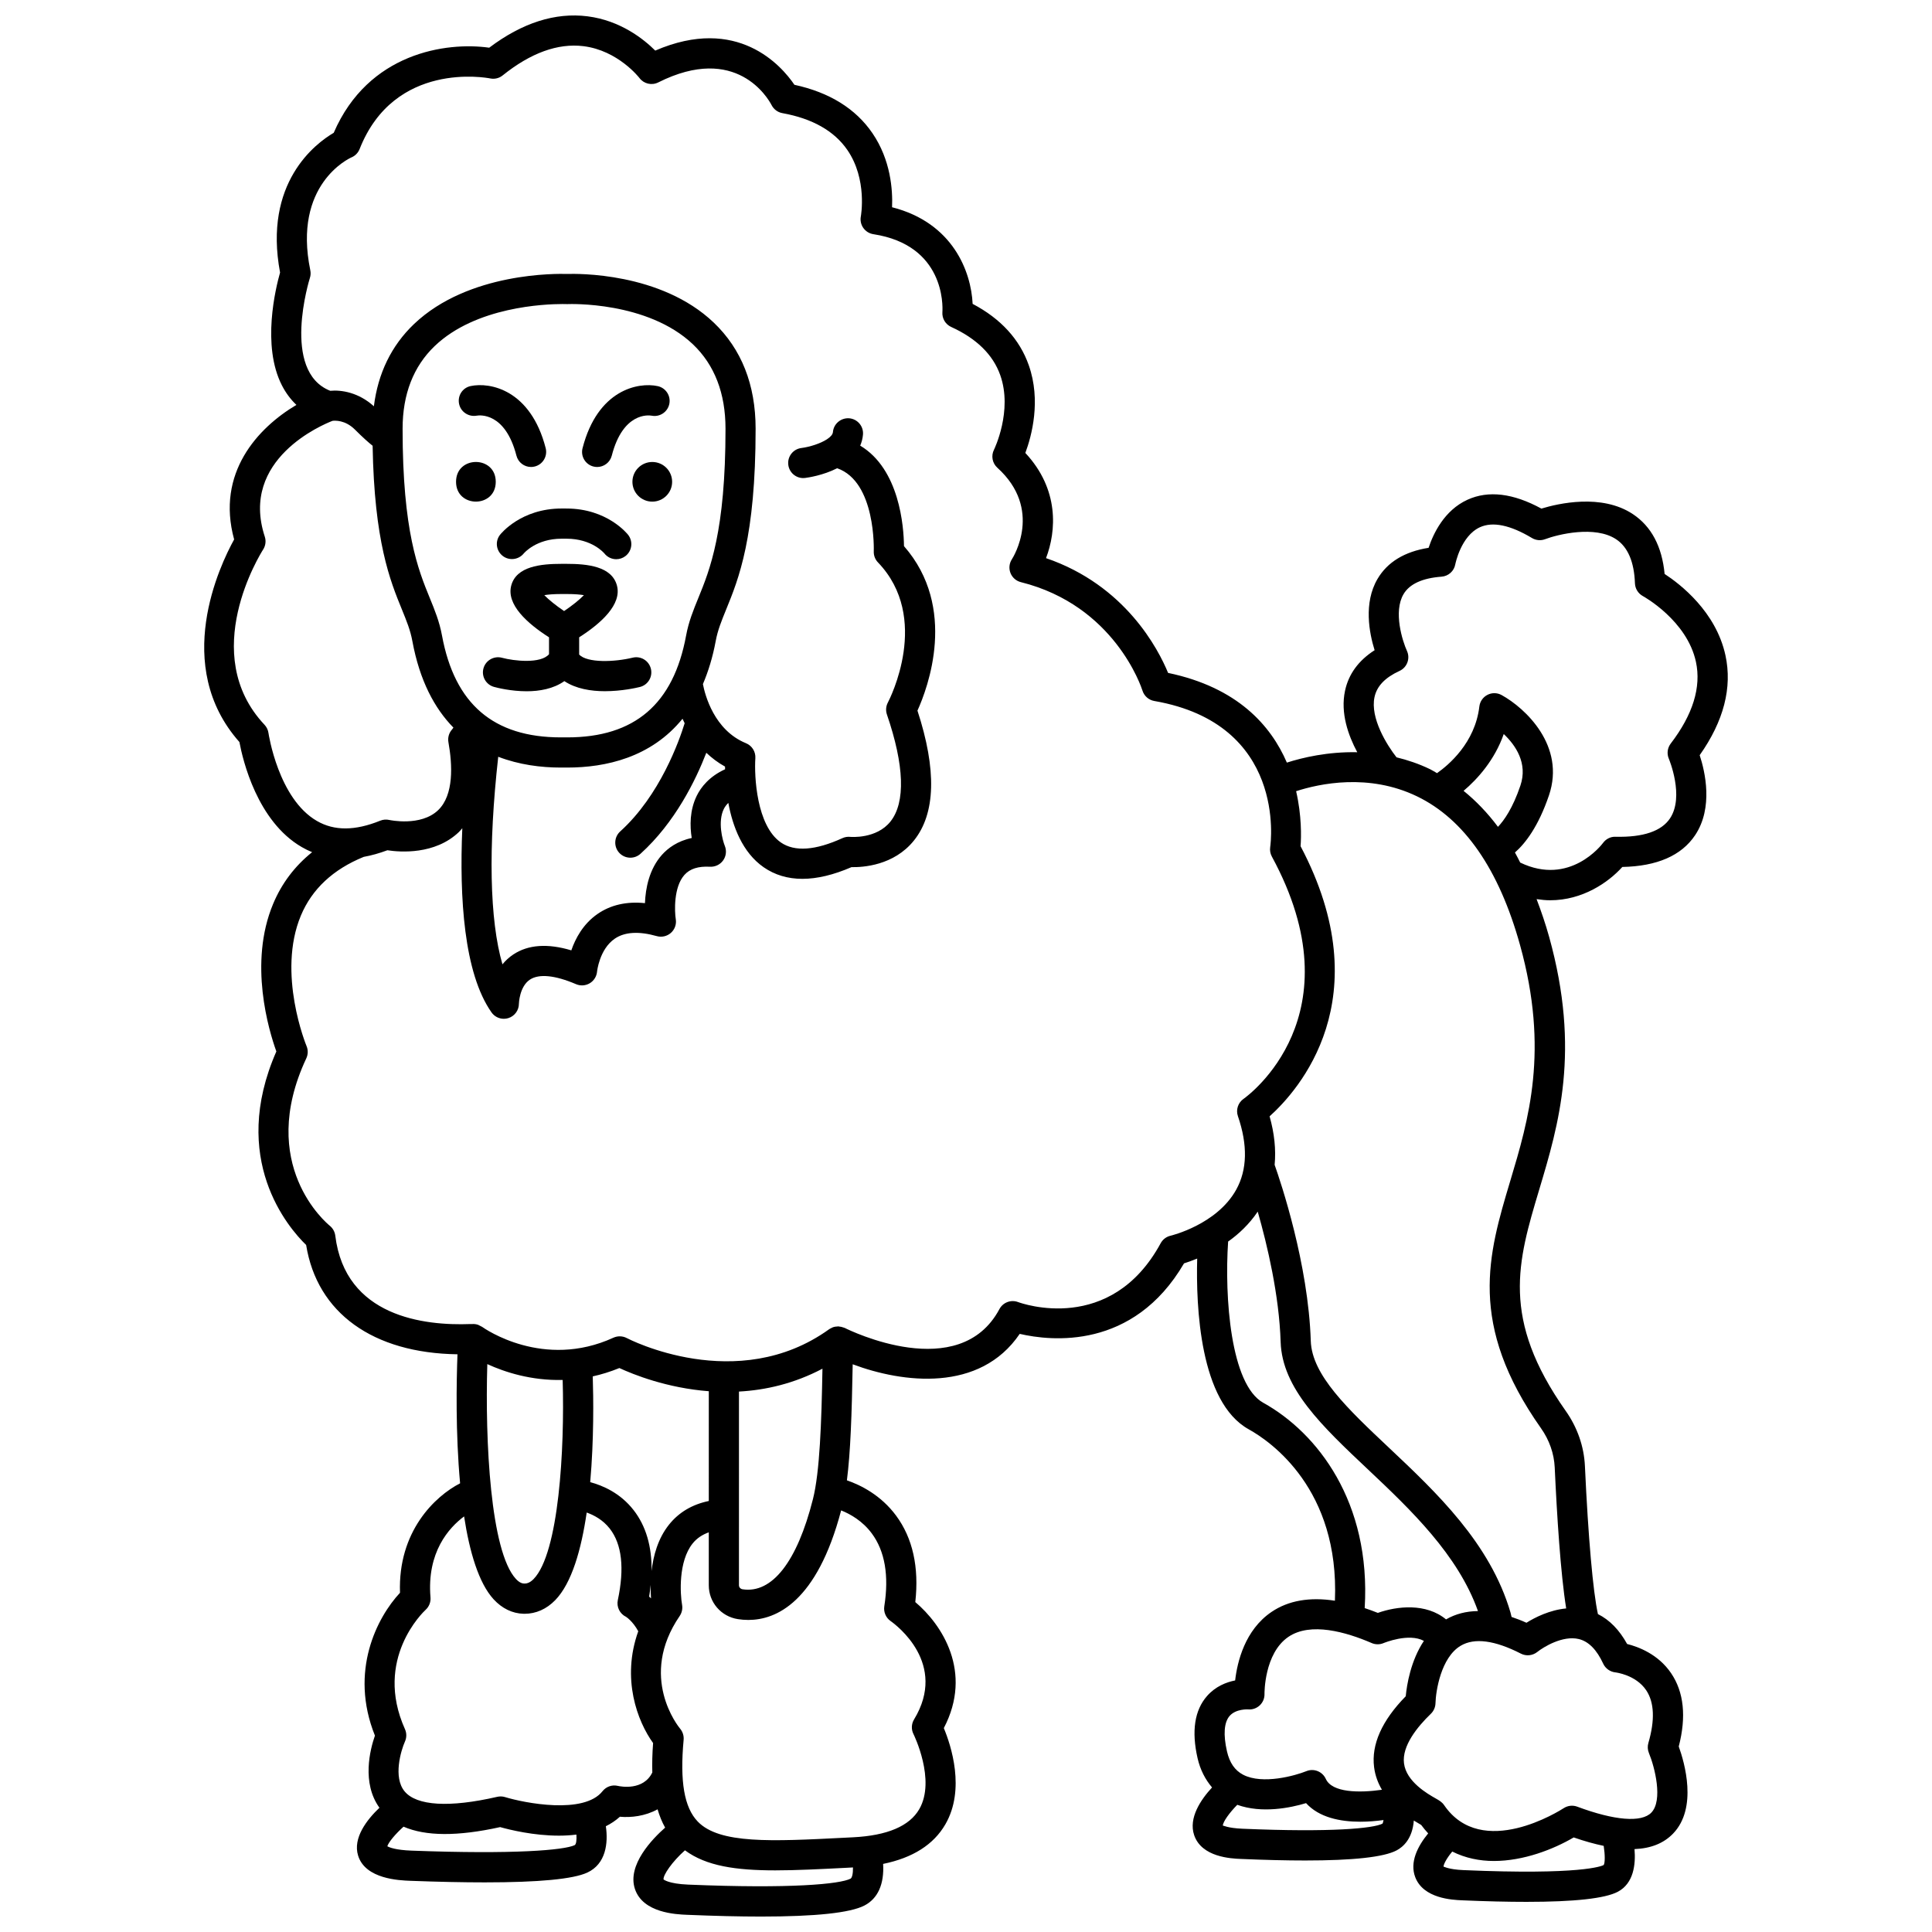 <?xml version="1.0" encoding="UTF-8"?>
<!-- Uploaded to: SVG Repo, www.svgrepo.com, Generator: SVG Repo Mixer Tools -->
<svg width="800px" height="800px" version="1.1" viewBox="144 144 512 512" xmlns="http://www.w3.org/2000/svg">
 <defs>
  <clipPath id="a">
   <path d="m198 148.09h404v503.81h-404z"/>
  </clipPath>
 </defs>
 <path d="m301.25 267.63c0.336 0.082 0.672 0.129 1.004 0.129 1.777 0 3.406-1.195 3.871-3 2.965-11.52 9.746-10.746 10.555-10.602 2.141 0.43 4.231-0.949 4.691-3.086 0.457-2.164-0.918-4.281-3.082-4.746-5.141-1.109-15.91 0.93-19.906 16.438-0.559 2.137 0.734 4.32 2.867 4.867z"/>
 <path d="m316.86 266.43c-2.906 0-5.262 2.352-5.262 5.254 0 2.902 2.356 5.254 5.262 5.254s5.262-2.352 5.262-5.254c0-2.902-2.356-5.254-5.262-5.254z"/>
 <path d="m276.51 285.73c-1.348 1.723-1.039 4.184 0.664 5.555 1.711 1.375 4.219 1.09 5.602-0.586 0.137-0.16 3.34-3.938 10.059-3.938h1.305c6.719 0 9.914 3.777 10.02 3.894 0.789 1.008 1.965 1.539 3.156 1.539 0.859 0 1.727-0.277 2.453-0.844 1.742-1.359 2.051-3.871 0.691-5.613-0.223-0.285-5.566-6.973-16.32-6.973l-1.301-0.004c-10.762-0.004-16.102 6.68-16.328 6.969z"/>
 <path d="m270.3 254.16c0.754-0.145 7.582-0.977 10.562 10.594 0.465 1.805 2.086 3.004 3.871 3 0.332 0 0.668-0.039 1-0.129 2.141-0.551 3.426-2.731 2.879-4.871-4-15.504-14.785-17.543-19.906-16.438-2.133 0.457-3.469 2.523-3.055 4.668 0.41 2.141 2.496 3.547 4.648 3.176z"/>
 <path d="m275.38 271.68c0 7.004-10.523 7.004-10.523 0 0-7.004 10.523-7.004 10.523 0"/>
 <path d="m311.66 318.29c-4.797 1.168-11.996 1.445-14.176-0.82v-4.574c5.734-3.664 11.383-8.695 10.004-13.754-1.379-5.066-7.828-5.715-13.289-5.715h-1.418c-5.461 0-11.91 0.652-13.289 5.715s4.269 10.094 10.004 13.754v4.477c-2.207 2.594-9.312 1.797-12.465 0.941-2.117-0.562-4.32 0.676-4.91 2.809-0.582 2.129 0.668 4.32 2.789 4.91 0.797 0.219 4.457 1.16 8.672 1.16 3.371 0 7.078-0.637 9.977-2.688 3.066 2.039 7.066 2.672 10.719 2.672 4.5 0 8.43-0.902 9.293-1.117 2.144-0.527 3.445-2.691 2.922-4.828-0.527-2.16-2.688-3.461-4.832-2.941zm-23.414-16.566c0.945-0.16 2.383-0.301 4.535-0.301h1.418c2.156 0 3.594 0.141 4.543 0.301-1.156 1.199-3.113 2.777-5.25 4.211-2.113-1.418-4.09-3.012-5.246-4.211z"/>
 <g clip-path="url(#a)">
  <path d="m601.26 317.66c-2.512-11.562-11.957-18.844-16.121-21.559-0.691-7.289-3.523-12.617-8.43-15.867-8.262-5.473-19.758-2.812-24.223-1.449-7.473-4.078-14.051-4.875-19.582-2.352-6.18 2.816-9.082 9.027-10.309 12.742-6.371 1.016-10.91 3.777-13.535 8.238-3.75 6.371-2.188 14.371-0.773 18.895-4.266 2.734-6.906 6.34-7.844 10.77-1.25 5.856 0.836 11.773 3.246 16.27-7.809-0.168-14.523 1.422-18.656 2.75-4.25-9.871-13.125-19.941-31.477-23.773-2.57-6.242-11.289-23.207-32.348-30.414 2.742-7.188 3.543-18.211-5.481-27.875 1.676-4.508 4.211-13.871 0.91-23.242-2.414-6.871-7.414-12.332-14.879-16.266-0.398-8.496-5.188-21.492-21.352-25.609 0.195-4.625-0.359-12.523-5.188-19.605-4.438-6.512-11.395-10.828-20.688-12.844-3.43-5.055-15.078-18.484-36.883-9.066-3.07-3.059-9.227-7.973-17.938-9.082-8.551-1.082-17.312 1.711-26.062 8.316-11.34-1.598-32.031 1.312-41.207 22.555-4.828 2.832-18.691 13.211-14.219 37.031-1.168 4.117-4.914 19.352 0.492 29.906 1.027 2 2.309 3.727 3.84 5.168-10.238 6.078-21.336 18.047-16.504 35.656-3.781 6.836-16.535 33.449 1.398 53.691 0.879 4.719 4.695 21.008 16.543 27.848 0.887 0.512 1.793 0.961 2.723 1.34-4.598 3.688-8.059 8.266-10.332 13.703-6.566 15.676-1.133 33.586 0.855 39.105-12.516 28.523 3.16 46.691 7.894 51.293 2.902 18.035 17.73 28.652 40.105 28.965-0.27 7.043-0.531 20.836 0.695 34.191-6.641 3.41-16.512 12.738-15.926 29.012-6.031 6.453-13.52 20.75-6.644 37.855-1.301 3.699-3.543 12.539 1.195 19.113-3.312 3.156-7.106 7.996-5.652 12.691 1.926 6.223 10.922 6.562 13.887 6.672 7.383 0.277 13.934 0.414 19.66 0.414 14.344 0 23.453-0.867 27.184-2.594 4.93-2.281 5.574-7.785 4.922-12.285 1.344-0.672 2.598-1.496 3.723-2.516 2.934 0.266 6.676-0.141 9.984-1.969 0.52 1.773 1.184 3.394 2.004 4.852-3.301 2.906-10.145 9.891-8 16.277 2.133 6.34 10.902 6.711 13.781 6.828 7.371 0.309 13.926 0.465 19.652 0.465 14.414 0 23.586-0.977 27.359-2.914 3.609-1.855 5.293-5.723 4.977-11.039 7.836-1.602 13.387-5.106 16.5-10.5 5.336-9.238 1.512-20.859-0.414-25.492 7.797-14.91-0.543-27.484-7.559-33.395 1.031-9.25-0.68-16.949-5.09-22.91-4.043-5.461-9.426-8.113-13.035-9.355 0.957-7.445 1.293-17.438 1.535-30.754 13.27 4.969 33.676 7.539 44.262-8.059 8.219 1.91 30.059 4.379 43.543-18.684 0.895-0.277 2.125-0.715 3.488-1.27-0.34 12.723 0.688 38.051 13.652 45.242 5.859 3.25 24.07 15.867 22.848 45.43-6.684-1.027-12.32-0.062-16.793 2.965-7.062 4.781-9.082 13.238-9.648 18.16-2.332 0.461-5.207 1.566-7.465 4.148-3.289 3.758-4.129 9.293-2.496 16.445 0.703 3.086 2.047 5.66 3.84 7.769-2.984 3.234-6.281 8.09-4.742 12.637 1.988 5.863 9.812 6.203 12.387 6.309 6.379 0.273 12.059 0.41 17.031 0.41 12.742 0 20.867-0.895 24.234-2.676 1.727-0.91 4.188-3.066 4.559-7.91 0.73 0.457 1.402 0.852 1.875 1.121l0.074 0.039c0.598 0.812 1.219 1.551 1.859 2.242-2.832 3.461-4.926 7.648-3.438 11.586 2.16 5.711 9.891 6.043 12.426 6.152 6.391 0.277 12.074 0.41 17.059 0.41 12.73 0 20.848-0.895 24.211-2.676 4.215-2.231 4.762-7.277 4.422-11.305 4.359-0.176 7.75-1.547 10.223-4.113 6.555-6.797 3.016-18.883 1.5-23.078 2.047-7.906 1.363-14.434-2.031-19.434-3.41-5.023-8.652-6.984-11.652-7.731-2.051-3.727-4.641-6.383-7.738-7.926-1.305-5.961-2.566-20.223-3.445-39.219-0.238-5.184-1.996-10.238-5.082-14.613-17.266-24.48-12.75-39.551-7.039-58.629 5.168-17.258 11.031-36.816 2.644-66.988-0.988-3.551-2.129-6.844-3.332-10.023 1.223 0.184 2.426 0.305 3.59 0.305 8.594 0 15.41-4.703 19.133-8.828 9.184-0.18 15.664-3.004 19.281-8.406 4.887-7.301 2.633-16.91 1.219-21.215 6.379-9.035 8.68-17.934 6.824-26.477zm-386.11 20.605c-0.113-0.816-0.48-1.586-1.043-2.184-17.699-18.797-1.082-45.336-0.367-46.457 0.645-1.008 0.809-2.262 0.434-3.402-6.738-20.559 15.48-29.746 17.934-30.691 0.602-0.078 3.344-0.293 5.961 2.32 2.113 2.109 3.598 3.426 4.68 4.281 0.441 25.426 4.637 35.742 7.754 43.367 1.254 3.078 2.25 5.504 2.773 8.367 1.938 10.52 5.902 17.871 10.887 22.961-0.207 0.289-0.355 0.48-0.355 0.48-0.828 0.914-1.188 2.168-0.969 3.387 1.074 5.992 1.477 13.984-2.731 18.012-4.598 4.402-12.863 2.609-12.93 2.594-0.805-0.184-1.641-0.125-2.406 0.188-6.688 2.707-12.176 2.734-16.77 0.082-10.25-5.887-12.824-23.133-12.852-23.305zm110.29-2.602c-1.398 4.551-6.508 19.117-17.074 28.672-1.637 1.484-1.762 4.012-0.285 5.648 0.793 0.871 1.879 1.316 2.965 1.316 0.957 0 1.914-0.34 2.684-1.031 9.191-8.312 14.645-19.512 17.453-26.773 1.426 1.352 3.051 2.606 4.957 3.656 0 0.203 0.016 0.488 0.02 0.711-4.203 1.914-6.406 4.762-7.512 7.023-1.891 3.859-1.84 8.023-1.332 11.191-3.828 0.812-6.316 2.715-7.856 4.422-3.434 3.82-4.387 8.957-4.539 12.844-4.883-0.5-9.102 0.465-12.578 2.875-3.844 2.66-5.875 6.543-6.934 9.637-6.273-1.883-11.426-1.52-15.359 1.078-1.16 0.766-2.106 1.664-2.894 2.625-3.414-11.715-3.805-30.941-1.117-55.008 5.504 2.117 11.289 2.863 16.59 2.863h1.691c10.223 0 22.246-2.684 30.555-12.938 0.191 0.395 0.367 0.785 0.566 1.188zm3.625-33.191c-1.316 3.227-2.562 6.273-3.238 9.949-3.344 18.164-13.645 26.992-31.5 26.992h-1.691c-17.848 0-28.148-8.828-31.5-26.992-0.676-3.676-1.918-6.723-3.238-9.945-3.047-7.453-7.219-17.66-7.203-44.887 0.004-9.125 2.871-16.492 8.52-21.895 10.906-10.426 29.199-11.121 33.836-11.121 0.68 0 1.066 0.012 1.09 0.016 0.117 0.004 0.25 0.004 0.371 0 0.211-0.012 21.086-0.828 33.156 10.688 5.707 5.445 8.598 12.953 8.602 22.312 0.012 27.223-4.16 37.434-7.203 44.883zm-35.953 207.23c0.547 18.355-1 45.898-7.711 52.773-1.059 1.078-1.922 1.195-2.461 1.184-0.48-0.012-1.23-0.156-2.231-1.238-6.738-7.328-8.18-36.465-7.566-56.918 4.648 2.133 11.648 4.406 19.969 4.199zm66.328 31.574c-4.195 16.641-10.852 25.098-18.656 23.898-0.551-0.09-0.953-0.531-0.953-1.059l0.004-51.336c7.051-0.383 14.625-2.102 22.125-6.062-0.258 14.398-0.711 27.379-2.519 34.559zm-27.602 0.5c-4.375 0.91-7.938 2.992-10.566 6.301-2.914 3.668-4.137 8.195-4.598 12.254 0.098-6.535-1.496-11.941-4.766-16.145-3.523-4.527-8.164-6.508-11.496-7.406 1-11.242 0.859-22.301 0.676-28.023 2.297-0.508 4.648-1.23 7.055-2.211 3.68 1.703 12.574 5.293 23.699 6.144zm-15.805 25.336c0.176-1.055 0.301-2.078 0.402-3.086-0.02 1.34 0.016 2.551 0.09 3.562-0.164-0.152-0.336-0.34-0.492-0.477zm-19.758 65.879c-2.828 1.309-15.836 2.473-43.191 1.445-4.211-0.16-5.883-0.836-6.441-1.16 0.359-1.133 2.176-3.277 4.301-5.188 5.871 2.543 14.301 2.606 25.598 0.113 2.621 0.734 8.906 2.266 15.578 2.266 1.539 0 3.094-0.09 4.633-0.281 0.102 1.434-0.047 2.606-0.477 2.805zm11.48-15.711c-1.527-0.371-3.109 0.18-4.082 1.406-4.918 6.231-20.684 3.133-25.824 1.562-0.676-0.211-1.387-0.227-2.074-0.074-12.664 2.918-21.383 2.398-24.562-1.457-3.074-3.727-0.965-10.793 0.102-13.191 0.473-1.043 0.473-2.242 0.004-3.285-8.344-18.574 4.914-31.105 5.469-31.617 0.918-0.836 1.402-2.055 1.297-3.293-1.004-12 4.898-18.488 8.906-21.469 1.438 9.367 3.852 17.641 7.832 21.977 2.231 2.418 4.957 3.742 7.902 3.824 0.102 0.004 0.199 0.004 0.297 0.004 3.008 0 5.801-1.238 8.102-3.594 4.402-4.512 6.93-13.453 8.355-23.234 1.941 0.684 4.309 1.941 6.121 4.266 3.211 4.121 3.926 10.496 2.129 18.934-0.383 1.801 0.512 3.625 2.168 4.43 0.02 0.012 1.785 1.121 3.246 3.828-4.516 12.602-0.215 23.875 3.934 29.629-0.219 2.832-0.273 5.398-0.207 7.793-2.367 4.891-8.418 3.723-9.113 3.562zm61.645 24.586c-2.793 1.434-15.746 2.715-43.02 1.574-5.281-0.219-6.477-1.359-6.531-1.359-0.164-1.164 2.32-4.758 5.676-7.731 5.617 4.176 13.504 5.316 23.93 5.316 5.504 0 11.719-0.32 18.668-0.672l1.926-0.102c0.027 1.664-0.25 2.769-0.648 2.973zm5.652-91.469c3.461 4.684 4.574 11.172 3.297 19.293-0.234 1.504 0.414 3.019 1.66 3.894 1.582 1.117 15.195 11.32 6.227 26.086-0.723 1.184-0.777 2.664-0.145 3.898 0.062 0.121 5.984 12.16 1.527 19.875-2.59 4.496-8.488 7-17.523 7.457l-2.371 0.121c-19.227 0.98-33.078 1.688-38.828-4.305-3.57-3.719-4.75-10.594-3.727-21.648 0.098-1.059-0.242-2.129-0.922-2.941-0.461-0.551-11.164-13.742-0.125-29.867 0.586-0.863 0.82-1.934 0.637-2.961-0.516-2.906-1.016-11.492 2.789-16.254 1.105-1.383 2.551-2.336 4.289-2.961v14.043c0 4.496 3.246 8.262 7.719 8.961 0.844 0.133 1.77 0.215 2.762 0.215 7.363 0 18.188-4.711 24.594-29.031 2.445 0.977 5.676 2.793 8.141 6.125zm79.172-78.922c-1.125 0.25-2.082 0.98-2.633 1.992-13.227 24.359-36.809 15.957-37.793 15.594-1.879-0.707-3.996 0.082-4.938 1.859-10.633 19.91-39.75 5.621-40.984 5-0.035-0.016-0.074-0.02-0.113-0.035-0.09-0.039-0.184-0.059-0.277-0.094-0.371-0.141-0.746-0.219-1.133-0.246-0.074-0.004-0.137-0.043-0.211-0.047-0.051 0-0.094 0.023-0.145 0.027-0.465 0.008-0.918 0.082-1.355 0.25-0.102 0.039-0.184 0.105-0.281 0.148-0.207 0.102-0.422 0.188-0.617 0.328-24.406 17.562-53.332 2.516-53.617 2.363-0.586-0.312-1.238-0.473-1.891-0.473-0.566 0-1.133 0.121-1.664 0.359-18.574 8.512-34.16-2.406-34.805-2.867-0.117-0.082-0.25-0.125-0.375-0.191-0.141-0.078-0.273-0.152-0.418-0.215-0.098-0.039-0.18-0.113-0.285-0.145-0.375-0.129-0.703-0.18-1.035-0.199-0.004 0-0.004-0.004-0.008-0.004s-0.012 0.004-0.016 0.004c-0.309-0.016-0.617-0.008-0.973 0.004-12.242 0.473-33.168-1.922-35.805-23.422-0.125-1.031-0.66-1.984-1.469-2.637-0.797-0.648-19.426-16.16-6.211-44.363 0.48-1.023 0.504-2.199 0.066-3.242-0.078-0.188-7.918-19.258-1.496-34.602 2.938-7.019 8.543-12.246 16.652-15.543 2.031-0.363 4.117-0.949 6.266-1.75 3.398 0.516 12.574 1.227 18.926-4.805 0.336-0.32 0.621-0.688 0.93-1.035-0.789 18.402 0.418 38.375 7.734 48.801 0.758 1.086 1.996 1.703 3.269 1.703 0.402 0 0.809-0.059 1.203-0.184 1.664-0.523 2.793-2.07 2.793-3.812 0-0.043 0.125-4.539 2.93-6.394 2.41-1.586 6.637-1.168 12.234 1.223 1.172 0.496 2.512 0.402 3.609-0.25 1.094-0.652 1.816-1.797 1.938-3.066 0.004-0.059 0.617-5.957 4.691-8.746 2.625-1.801 6.371-2.027 11.137-0.684 1.32 0.371 2.731 0.043 3.75-0.863 1.02-0.91 1.504-2.273 1.285-3.621-0.328-2.019-0.605-8.516 2.301-11.746 1.457-1.621 3.656-2.328 6.785-2.156 1.34 0.066 2.672-0.559 3.461-1.672 0.797-1.113 0.969-2.559 0.457-3.832-0.637-1.59-1.93-6.457-0.266-9.82 0.297-0.602 0.711-1.117 1.188-1.594 1.145 6.172 3.707 13.125 9.363 17.051 2.957 2.051 6.391 3.074 10.266 3.074 3.898 0 8.246-1.035 13.016-3.102 2.984 0.059 11.207-0.398 16.547-7.055 5.746-7.16 6.059-18.734 0.93-34.422 2.719-5.992 10.734-27.25-3.57-43.594-0.059-5.18-1.18-20.398-11.602-26.629 0.375-0.887 0.645-1.855 0.734-2.93 0.188-2.199-1.445-4.133-3.648-4.32-2.18-0.16-4.129 1.449-4.316 3.648-0.055 0.676-0.684 1.328-1.586 1.918-0.008 0.004-0.012 0.008-0.02 0.012-1.734 1.129-4.547 2.012-6.758 2.301-2.188 0.277-3.742 2.269-3.465 4.457 0.25 2.023 1.973 3.508 3.961 3.508 0.164 0 0.328-0.008 0.496-0.031 0.785-0.098 4.773-0.68 8.492-2.574 10.328 3.586 9.711 21.816 9.703 22.008-0.047 1.09 0.355 2.16 1.113 2.945 14.129 14.711 3.094 36.242 2.621 37.145-0.516 0.977-0.605 2.125-0.246 3.168 4.625 13.484 4.957 23.281 0.953 28.34-3.742 4.723-10.609 4.082-10.641 4.086-0.723-0.082-1.449 0.035-2.106 0.336-7.18 3.273-12.668 3.66-16.309 1.148-6.473-4.473-7.082-17.637-6.766-22.332 0.113-1.719-0.887-3.324-2.481-3.973-8.477-3.461-10.871-12.848-11.414-15.668 1.414-3.332 2.59-7.078 3.391-11.418 0.527-2.863 1.52-5.293 2.773-8.371 3.293-8.07 7.809-19.117 7.801-47.91-0.004-11.645-3.746-21.102-11.113-28.121-14.055-13.387-36.352-12.949-38.832-12.871-2.527-0.082-26.113-0.531-40.598 13.289-5.992 5.723-9.527 13.043-10.621 21.777-4.055-3.68-8.625-4.379-11.566-4.102-13.121-5.168-5.469-29.66-5.391-29.906 0.211-0.656 0.25-1.359 0.109-2.035-4.676-22.738 10.301-29.645 10.91-29.914 0.988-0.414 1.762-1.215 2.16-2.215 9.215-23.391 33.602-18.91 34.617-18.707 1.18 0.238 2.375-0.062 3.293-0.805 7.434-5.969 14.621-8.574 21.387-7.75 9.199 1.129 14.801 8.363 14.848 8.426 1.16 1.555 3.266 2.055 5 1.18 20.719-10.402 29.145 4.316 30.027 6.008 0.566 1.121 1.625 1.91 2.859 2.133 7.961 1.434 13.754 4.727 17.227 9.77 5.356 7.793 3.586 17.496 3.574 17.582-0.211 1.07 0.023 2.18 0.648 3.07 0.629 0.895 1.586 1.492 2.668 1.66 18.859 2.906 18.41 18.863 18.293 20.656-0.125 1.668 0.809 3.238 2.332 3.93 6.695 3.047 11.066 7.332 12.992 12.746 3.371 9.48-1.605 19.695-1.652 19.789-0.812 1.605-0.449 3.559 0.887 4.766 12.164 11.004 4.199 23.73 3.867 24.246-0.715 1.082-0.859 2.441-0.387 3.656 0.473 1.207 1.5 2.109 2.754 2.422 24.812 6.191 31.938 27.836 32.23 28.746 0.445 1.43 1.656 2.496 3.133 2.75 35.012 6.078 30.902 37.41 30.715 38.727-0.129 0.859 0.027 1.738 0.441 2.504 22.855 42.059-6.262 63.336-7.504 64.211-1.465 1.023-2.074 2.894-1.492 4.582 2.625 7.633 2.481 14.188-0.449 19.477-5.137 9.273-17.277 12.18-17.395 12.207zm24.574 44.285c-8.695-4.82-10.32-27.992-9.332-42.738 2.848-2.012 5.609-4.617 7.844-7.93 2.547 8.895 5.676 22.117 6.074 34.527 0.391 12.348 10.977 22.328 23.238 33.883 11.215 10.574 23.758 22.523 29.055 37.445-3.106 0.035-5.938 0.754-8.461 2.207-5.32-4.387-12.988-3.523-18.074-1.723-1.191-0.484-2.34-0.883-3.484-1.27 1.707-28.051-12.516-46.445-26.859-54.402zm-8.953 83c1.684-1.957 4.898-1.754 4.894-1.754 1.137 0.109 2.262-0.281 3.102-1.062 0.836-0.785 1.297-1.887 1.262-3.027-0.004-0.109-0.113-10.762 6.348-15.141 5.859-3.969 15.234-1.301 22.059 1.648 1.012 0.438 2.164 0.434 3.176 0 0.082-0.031 6.641-2.75 10.66-0.574-3.496 5.246-4.531 11.656-4.809 14.672-6.324 6.461-9.148 12.773-8.391 18.789 0.285 2.258 1.055 4.25 2.082 5.996-6.039 0.859-13.215 0.785-14.879-2.883-0.891-1.957-3.18-2.859-5.148-2.047-2.906 1.172-11.582 3.637-16.762 0.945-2.188-1.145-3.586-3.168-4.277-6.184-1.016-4.438-0.781-7.676 0.684-9.379zm3.344 29.867c-3.797-0.164-5.035-0.871-5.125-0.832 0.043-1.02 1.738-3.387 3.824-5.504 6.535 2.344 14.051 0.816 18.23-0.445 3.461 3.82 9.051 4.93 14.395 4.93 2.144 0 4.223-0.188 6.133-0.445-0.082 0.531-0.203 0.875-0.27 0.949-2.371 1.254-13.539 2.363-37.188 1.348zm95.801 9.629c-0.527 0.281-6.027 2.684-37.18 1.34-3.91-0.168-5.098-0.922-5.254-0.922h-0.008c0.004-0.496 0.617-1.957 2.316-3.996 3.488 1.75 7.25 2.5 11.027 2.5 7.887 0 15.781-3.09 21.156-6.242 2.867 1 5.492 1.723 7.949 2.238 0.363 2.32 0.375 4.531-0.008 5.082zm3.117-51.055c0.055 0.004 5.414 0.633 8.16 4.742 2.144 3.207 2.336 7.91 0.566 13.973-0.25 0.875-0.203 1.812 0.148 2.656 1.559 3.75 3.766 12.543 0.641 15.789-2.594 2.691-9.746 2.113-19.641-1.578-1.184-0.445-2.523-0.293-3.582 0.398-0.883 0.566-21.645 13.836-31.676-0.781-0.582-0.848-1.27-1.242-2.234-1.789-2.133-1.211-7.797-4.426-8.414-9.309-0.582-4.625 3.551-9.695 7.117-13.133 0.754-0.73 1.199-1.738 1.227-2.785 0.078-3.184 1.434-12.129 6.676-15.246 3.648-2.168 9.016-1.465 15.969 2.094 1.398 0.715 3.094 0.535 4.332-0.445 1.621-1.297 6.727-4.445 10.984-3.43 2.59 0.613 4.777 2.816 6.492 6.543 0.59 1.27 1.832 2.148 3.234 2.301zm-27.879-130.22c-5.832 19.477-11.344 37.871 8.16 65.527 2.207 3.129 3.461 6.719 3.629 10.375 0.582 12.668 1.555 28.164 3.039 37.367-4.371 0.41-8.246 2.371-10.531 3.797-1.355-0.617-2.664-1.109-3.945-1.543l-0.277-1.156c-5.375-18.383-19.625-31.82-32.199-43.672-10.973-10.34-20.445-19.273-20.734-28.32-0.648-20.422-7.957-42.082-9.578-46.66 0.379-4.016-0.051-8.305-1.336-12.859 7.535-6.75 29.539-31.188 8.211-71.586 0.188-2.512 0.309-8.102-1.18-14.578 6.144-1.992 19.223-4.828 32.043 1.367 12.531 6.059 21.711 19.309 27.289 39.379 7.777 27.961 2.273 46.344-2.59 62.562zm-12.363-103.4c3.754-3.164 8.254-8.219 10.645-15.055 3.129 2.961 6.426 7.734 4.41 13.672-2.047 6.039-4.336 9.234-5.941 10.922-2.762-3.688-5.805-6.863-9.113-9.539zm54.891-12.523c-0.883 1.156-1.07 2.695-0.492 4.027 0.043 0.098 4.184 10.004 0.297 15.809-2.254 3.367-7.082 5.031-14.438 4.856-1.277-0.055-2.523 0.578-3.289 1.621-0.363 0.492-8.816 11.551-21.965 5.215-0.465-0.887-0.902-1.82-1.391-2.668 2.723-2.383 6.195-6.844 9.016-15.145 4.449-13.109-6.262-23.117-12.551-26.578-1.172-0.645-2.578-0.664-3.754-0.051-1.184 0.609-1.988 1.762-2.144 3.086-1.141 9.66-8.195 15.543-11.219 17.66-0.609-0.328-1.18-0.727-1.805-1.027-2.992-1.449-5.981-2.445-8.926-3.164-2.551-3.254-7.027-10.414-5.832-15.969 0.621-2.894 2.789-5.164 6.633-6.934 2.004-0.918 2.879-3.293 1.965-5.297-1.188-2.606-3.664-10.387-0.906-15.047 1.59-2.691 4.984-4.25 10.078-4.629 1.824-0.137 3.32-1.488 3.637-3.285 0.016-0.074 1.469-7.512 6.543-9.824 3.379-1.539 8.023-0.582 13.777 2.867 1.051 0.629 2.332 0.742 3.481 0.309 3.328-1.258 13.203-3.711 18.832 0.027 3.098 2.059 4.773 5.984 4.977 11.668 0.051 1.414 0.855 2.707 2.102 3.383 0.117 0.062 11.703 6.434 14.062 17.441 1.441 6.688-0.809 13.973-6.688 21.648z"/>
 </g>
</svg>